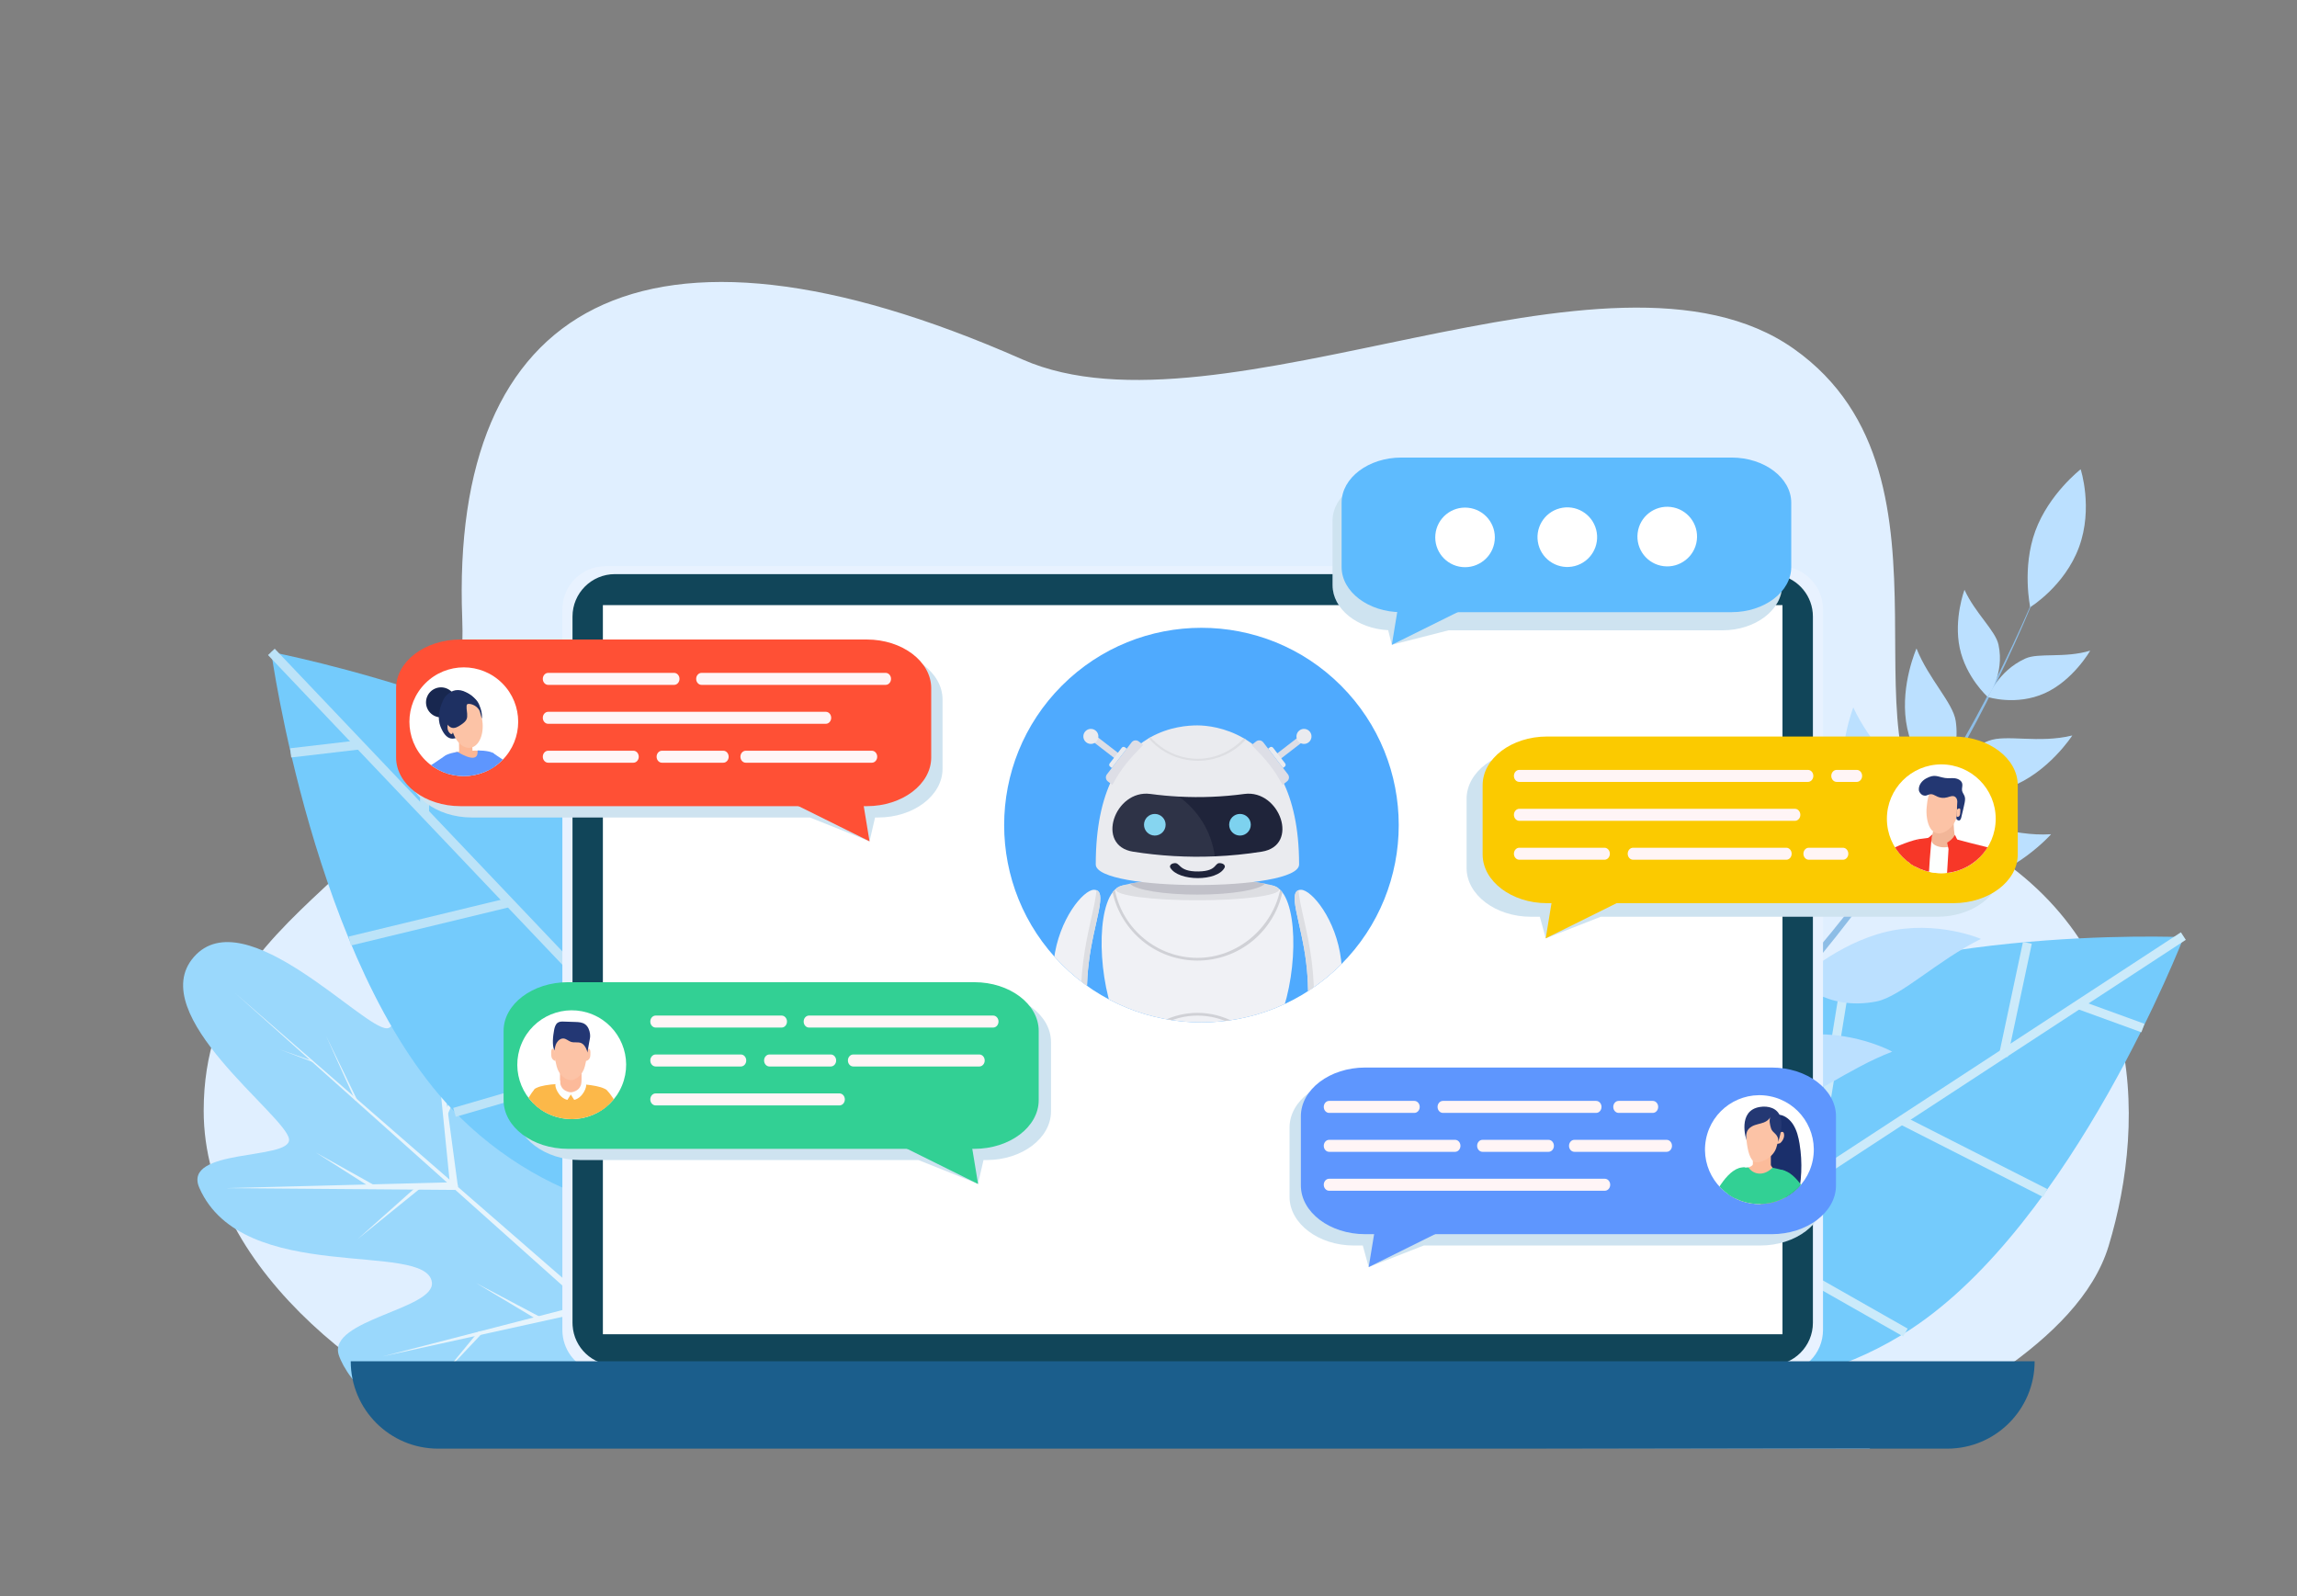 <svg xmlns="http://www.w3.org/2000/svg" xmlns:xlink="http://www.w3.org/1999/xlink" id="Layer_1" x="0px" y="0px" viewBox="0 0 3183.319 2212.085" style="enable-background:new 0 0 3183.319 2212.085;" xml:space="preserve"><rect x="0" y="0" width="3183.319" height="2212.085" fill="#808080" stroke="none"/><g>	<path style="fill:#E0EFFF;" d="M2922.241,1726.771c-41.35,136.466-239.21,227.964-331.661,280.793l-1873.142-3.171  c-182.074-59.872-435.332-238.531-435.15-465.289c0.256-319.176,372.156-321.082,358.308-681.627  c-16.688-434.328,248.236-592.374,776.444-359.322c274.352,121.05,813.348-195.402,1069.064-14.671  c254.249,179.694,45.579,581.332,221.352,668.912C2975.989,1286.195,2975.674,1550.46,2922.241,1726.771z"></path>	<g>		<g>			<path style="fill:#74CBFC;" d="M2647.256,1842.56c-157.642,102.935-363.817,104.908-438.727-9.814s-0.637-295.871,167.456-405.63    c225.836-147.463,650.368-128.38,650.368-128.38S2873.092,1695.097,2647.256,1842.56z"></path>		</g>		<g>							<rect x="2129.076" y="1559.5" transform="matrix(0.837 -0.547 0.547 0.837 -430.211 1685.573)" style="fill:#CBEAFA;" width="976.732" height="12.483"></rect>		</g>		<g>							<rect x="2919.044" y="1362.65" transform="matrix(0.342 -0.94 0.94 0.342 600.557 3676.436)" style="fill:#CBEAFA;" width="12.483" height="93.53"></rect>		</g>		<g>							<rect x="2711.911" y="1377.755" transform="matrix(0.208 -0.978 0.978 0.208 858.642 3828)" style="fill:#CBEAFA;" width="160.55" height="12.482"></rect>		</g>		<g>							<rect x="2728.184" y="1493.228" transform="matrix(0.453 -0.892 0.892 0.453 66.2 3315.705)" style="fill:#CBEAFA;" width="12.481" height="221.382"></rect>		</g>		<g>							<rect x="2393.051" y="1484.43" transform="matrix(0.16 -0.987 0.987 0.16 659.093 3756.16)" style="fill:#CBEAFA;" width="288.657" height="12.483"></rect>		</g>		<g>							<rect x="2514.286" y="1637.647" transform="matrix(0.494 -0.869 0.869 0.494 -270.02 3090.173)" style="fill:#CBEAFA;" width="12.483" height="278.962"></rect>		</g>		<g>							<rect x="2278.437" y="1509.1" transform="matrix(0.999 -0.046 0.046 0.999 -72.576 105.862)" style="fill:#CBEAFA;" width="12.483" height="270.044"></rect>		</g>	</g>	<g>		<g>			<path style="fill:#8DBDE6;" d="M2837.461,782.803c-113.186,297.72-298.696,564.173-541.285,774.59    c-3.032-3.547-6.063-7.094-9.095-10.64C2530.932,1341.4,2719.917,1078.846,2837.461,782.803z"></path>		</g>		<path style="fill:#BBE0FF;" d="M2492.963,1435.26c-70.288,9.925-128.807,55.454-129.124,55.463   c0.133-0.373,33.869,46.891,105.987,39.601c34.313-3.564,90.172-49.14,152.484-72.884   C2622.31,1457.191,2563.504,1425.393,2492.963,1435.26z"></path>		<path style="fill:#BBE0FF;" d="M2614.478,1291.214c-68.949,16.419-122.679,67.057-122.988,67.092   c0.1-0.386,38.179,43.446,109.136,29.52c33.75-6.72,84.893-57.197,144.619-86.639   C2745.223,1300.937,2683.677,1274.831,2614.478,1291.214z"></path>		<path style="fill:#BBE0FF;" d="M2728.412,1223.133c-64.046,11.55-115.596-22.367-115.628-22.114   c0.257-0.15,31.886-48.281,94.392-60.693c29.684-6.016,79.307,19.492,135.344,15.745   C2842.792,1156.095,2792.729,1211.61,2728.412,1223.133z"></path>		<path style="fill:#BBE0FF;" d="M2785.945,1090.533c-52.008,19.295-100.186-0.314-100.158-0.16   c0.171-0.161,19.701-44.472,70.346-63.78c24.012-9.241,69.239,4.06,115.758-7.361   C2872.09,1019.187,2838.128,1071.237,2785.945,1090.533z"></path>		<path style="fill:#BBE0FF;" d="M2833.455,960.812c-39.393,17.592-78.064,5.204-78.042,5.297   c0.098-0.105,12.867-35.944,51.435-53.497c18.27-8.37,54.175-0.171,89.841-10.908   C2896.806,901.67,2872.953,943.213,2833.455,960.812z"></path>		<path style="fill:#BBE0FF;" d="M2396.708,1357.34c9.448,67.484-30.597,131.623-30.724,131.357   c-0.38,0.238-49.306-29.074-55.209-96.313c-2.854-31.531,26.963-87.745,25.895-146.233   C2336.381,1246.298,2387.368,1290.147,2396.708,1357.34z"></path>		<path style="fill:#BBE0FF;" d="M2519.081,1223.537c10.286,67.887-28.544,132.845-28.637,132.547   c-0.362,0.226-49.063-28.93-56.167-96.229c-3.424-31.552,25.251-88.381,23.179-147.068   C2457.195,1112.902,2508.907,1155.927,2519.081,1223.537z"></path>		<path style="fill:#BBE0FF;" d="M2556.219,1099.064c11.086,61.031,54.852,103.675,55.057,103.591   c-0.079,0.328,39.116-44.952,27.073-107.484c-5.767-29.347-47.64-66.105-69.953-114.797   C2568.458,980.603,2545.218,1038.214,2556.219,1099.064z"></path>		<path style="fill:#BBE0FF;" d="M2641.505,999.822c7.487,52.296,42.965,89.849,43.093,89.825   c-0.08,0.246,33.642-36.783,25.754-90.537c-3.784-25.271-37.536-58.091-54.376-100.475   C2656,898.827,2634.086,947.651,2641.505,999.822z"></path>		<path style="fill:#BBE0FF;" d="M2715.893,897.914c8.574,40.699,38.579,67.771,38.656,67.752   c-0.038,0.153,23.981-30.629,15.097-72.206c-4.228-19.566-32.201-43.5-47.16-76.138   C2722.51,817.44,2707.366,857.291,2715.893,897.914z"></path>		<path style="fill:#BBE0FF;" d="M2881.299,758.022c-19.739,54.03-67.844,83.542-67.713,83.362   c0.042-0.211-11.708-53.984,7.099-105.543c18.914-51.513,62.689-85.309,62.79-85.494   C2883.497,650.119,2901.097,704.018,2881.299,758.022z"></path>	</g>	<g>		<g>			<path style="fill:#9AD8FC;" d="M925.6,1897.978c-1.08,1.444-2.2,2.807-3.347,4.116c-1.147,1.296-2.362,2.578-3.657,3.846    c-14.67,14.292-38.41,25.778-67.48,34.55c-10.702,3.226-22.134,6.1-34.104,8.597H543.702c-1.349-0.324-2.686-0.648-4.008-0.985    c-6.438-1.646-12.605-4.278-18.409-7.612c-26.857-15.385-46.237-45.725-51.757-62.581    c-16.101-49.085,133.773-63.391,129.009-100.856c-7.436-58.438-262.404,5.412-322.246-130.858    c-24.455-55.685,126.769-37.938,124.299-67.237c-2.713-32.188-202.252-173.006-131.762-252.943    c70.477-79.951,235.182,100.37,267.465,99.021c29.368-1.215-7.18-149.024,51.123-131.749    c142.707,42.297,111.302,303.257,170.212,303.311c37.762,0.04,33.173-150.454,83.892-140.629    c21.189,4.103,64.727,26.034,78.439,60.827C960.784,1620.391,976.021,1831.24,925.6,1897.978z"></path>		</g>		<g>			<path style="fill:#E6F4FC;" d="M918.744,1906.078l-593.605-530.419l600.624,522.458c2.211,1.924,2.445,5.276,0.521,7.487    c-1.924,2.211-5.276,2.444-7.487,0.521C918.786,1906.116,918.754,1906.088,918.744,1906.078z"></path>		</g>		<g>			<path style="fill:#E6F4FC;" d="M623.884,1644.308l-31.575-314.907l42.116,313.671c0.39,2.905-1.649,5.576-4.554,5.966    c-2.905,0.39-5.577-1.649-5.967-4.554C623.898,1644.434,623.889,1644.359,623.884,1644.308z"></path>		</g>		<g>			<path style="fill:#E6F4FC;" d="M813.453,1810.249l37.497-294.088l-26.946,295.242c-0.266,2.919-2.849,5.07-5.768,4.803    c-2.919-0.266-5.07-2.849-4.803-5.768C813.438,1810.382,813.447,1810.305,813.453,1810.249z"></path>		</g>		<g>			<path style="fill:#E6F4FC;" d="M629.202,1648.997l-316.476-2.478l316.381-8.135c2.93-0.075,5.367,2.239,5.442,5.169    c0.075,2.93-2.239,5.367-5.169,5.442C629.328,1648.997,629.253,1648.997,629.202,1648.997z"></path>		</g>		<g>			<path style="fill:#E6F4FC;" d="M819.962,1815.988l-289.538,63.731l287.071-74.054c2.838-0.732,5.733,0.975,6.465,3.813    c0.732,2.838-0.975,5.733-3.813,6.465C820.093,1815.957,820.016,1815.975,819.962,1815.988z"></path>		</g>		<g>			<path style="fill:#E6F4FC;" d="M827.068,1712.806l75.227-110.109l-70.786,113.015c-0.778,1.242-2.416,1.618-3.658,0.84    c-1.242-0.778-1.618-2.416-0.84-3.658C827.027,1712.867,827.051,1712.832,827.068,1712.806z"></path>		</g>		<g>			<path style="fill:#E6F4FC;" d="M746.625,1830.056l-86.607-51.858l89.213,47.234c1.295,0.686,1.79,2.292,1.104,3.588    c-0.686,1.296-2.292,1.79-3.588,1.104C746.708,1830.104,746.662,1830.078,746.625,1830.056z"></path>		</g>		<g>			<path style="fill:#E6F4FC;" d="M615.095,1542.982l50.289-97.864l-45.512,100.175c-0.606,1.335-2.18,1.925-3.514,1.319    c-1.335-0.606-1.925-2.18-1.319-3.514C615.055,1543.061,615.077,1543.017,615.095,1542.982z"></path>		</g>		<g>			<path style="fill:#E6F4FC;" d="M515.876,1646.969l-78.266-49.82l80.987,45.264c1.28,0.715,1.737,2.333,1.022,3.612    c-0.715,1.28-2.333,1.737-3.612,1.022C515.965,1647.023,515.916,1646.995,515.876,1646.969z"></path>		</g>		<g>			<path style="fill:#E6F4FC;" d="M492.116,1524.495l-40.235-88.975l42.638,87.849c0.32,0.659,0.045,1.453-0.614,1.773    c-0.659,0.32-1.453,0.045-1.773-0.615C492.128,1524.518,492.121,1524.504,492.116,1524.495z"></path>		</g>		<g>			<path style="fill:#E6F4FC;" d="M666.561,1849.418l-54.919,58.279l50.938-61.789c0.933-1.131,2.606-1.292,3.737-0.36    c1.131,0.933,1.292,2.606,0.36,3.737C666.641,1849.33,666.599,1849.378,666.561,1849.418z"></path>		</g>		<g>			<path style="fill:#E6F4FC;" d="M583.316,1646.137l-87.561,70.958l84.124-75.001c1.094-0.976,2.772-0.879,3.747,0.215    c0.975,1.094,0.879,2.772-0.215,3.747C583.383,1646.082,583.346,1646.113,583.316,1646.137z"></path>		</g>		<g>			<path style="fill:#E6F4FC;" d="M608.571,1488.086l-34.281-52.655l38.602,49.574c0.901,1.157,0.693,2.826-0.464,3.727    c-1.157,0.901-2.826,0.693-3.727-0.464C608.656,1488.211,608.611,1488.147,608.571,1488.086z"></path>		</g>		<g>			<path style="fill:#E6F4FC;" d="M433.051,1471.621l-45.306-17.184l45.76,15.938c0.346,0.12,0.529,0.499,0.408,0.845    c-0.121,0.346-0.499,0.529-0.845,0.408C433.063,1471.626,433.056,1471.623,433.051,1471.621z"></path>		</g>	</g>	<g>		<g>			<path style="fill:#74CBFC;" d="M625.756,1536.336c133.056,140.091,338.468,190.851,440.417,94.021    c101.949-96.83,70.652-295.294-71.226-444.673c-190.615-200.693-619.052-282.1-619.052-282.1S435.141,1335.644,625.756,1536.336z    "></path>		</g>		<g>							<rect x="714.629" y="765.802" transform="matrix(0.725 -0.689 0.689 0.725 -674.323 844.972)" style="fill:#BCE3F8;" width="12.81" height="1002.339"></rect>		</g>		<g>							<rect x="402.635" y="1031.616" transform="matrix(0.993 -0.116 0.116 0.993 -117.395 59.296)" style="fill:#BCE3F8;" width="95.982" height="12.81"></rect>		</g>		<g>							<rect x="507.17" y="1037.731" transform="matrix(0.024 -1 1 0.024 -468.181 1608.932)" style="fill:#BCE3F8;" width="164.759" height="12.809"></rect>		</g>		<g>							<rect x="481.592" y="1271.007" transform="matrix(0.972 -0.235 0.235 0.972 -283.519 175.638)" style="fill:#BCE3F8;" width="227.186" height="12.808"></rect>		</g>		<g>							<rect x="670.634" y="1204.551" transform="matrix(0.072 -0.997 0.997 0.072 -447.701 1940.935)" style="fill:#BCE3F8;" width="296.224" height="12.81"></rect>		</g>		<g>							<rect x="624.648" y="1494.583" transform="matrix(0.96 -0.28 0.28 0.96 -390.054 275.482)" style="fill:#BCE3F8;" width="286.276" height="12.81"></rect>		</g>		<g>							<rect x="896.208" y="1417.58" transform="matrix(0.275 -0.962 0.962 0.275 -618.696 2027.752)" style="fill:#BCE3F8;" width="277.124" height="12.81"></rect>		</g>	</g>	<g>		<g>			<path style="fill:#E8F2FF;" d="M2526.424,844.508v998.607c0,33.111-26.804,59.916-59.915,59.916H839.281    c-19.61,0-37.053-9.411-47.991-23.996c-7.489-10.002-11.924-22.468-11.924-35.92V844.508c0-33.111,26.854-59.915,59.915-59.915    h1627.227c12.466,0,24.045,3.794,33.653,10.347C2516.027,805.681,2526.424,823.863,2526.424,844.508z"></path>			<path style="fill:#114559;" d="M2512.43,854.461v978.701c0,32.47-26.361,58.831-58.881,58.831H852.24    c-31.19,0-56.664-24.242-58.684-54.89c-0.099-1.281-0.148-2.611-0.148-3.942V854.461c0-32.52,26.312-58.832,58.832-58.832    h1601.309c4.04,0,7.982,0.394,11.826,1.183h0.049C2492.228,802.281,2512.43,825.982,2512.43,854.461z"></path>			<rect x="835.517" y="838.589" style="fill:#FFFFFF;" width="1634.763" height="1010.432"></rect>		</g>		<path style="fill:#1B5E8C;" d="M2698.62,2007.564H607.17c-66.888,0-121.112-54.224-121.112-121.112v0h2333.674v0   C2819.732,1953.341,2765.508,2007.564,2698.62,2007.564z"></path>	</g>	<g>		<g>			<defs>									<ellipse id="SVGID_1_" transform="matrix(0.707 -0.707 0.707 0.707 -320.726 1512.459)" cx="1665.337" cy="1143.38" rx="273.456" ry="273.456"></ellipse>			</defs>			<clipPath id="SVGID_00000072251132794233114650000012010289713994991547_">				<use xlink:href="#SVGID_1_" style="overflow:visible;"></use>			</clipPath>							<rect x="1348.865" y="844.295" style="clip-path:url(#SVGID_00000072251132794233114650000012010289713994991547_);fill:#4FAAFE;" width="621.349" height="586.301"></rect>			<g style="clip-path:url(#SVGID_00000072251132794233114650000012010289713994991547_);">				<g>					<path style="fill:#F0F1F5;" d="M1554.424,1430.183c4.849,8.415,10.299,15.492,16.327,20.713      c0.973,0.859,1.969,1.657,2.98,2.403c6.545,4.872,13.72,7.601,21.497,7.601h128.713c7.761,0,14.929-2.714,21.459-7.555      c1.01-0.738,1.999-1.536,2.979-2.387c6.005-5.192,11.44-12.215,16.274-20.569c30.861-53.323,37.353-160.927,12.534-193.795      c-0.965-1.277-1.976-2.447-3.04-3.489c-4.089-4.036-8.894-6.263-14.428-6.263h-200.272c-5.48,0-10.246,2.166-14.305,6.081      c-1.14,1.087-2.219,2.318-3.245,3.679C1517.026,1269.423,1523.631,1376.799,1554.424,1430.183z"></path>					<path style="fill:#DDDEE2;" d="M1546.337,1232.906c0,8.141,50.647,14.739,113.13,14.739c62.475,0,113.13-6.598,113.13-14.739      c0-3.071-7.236-5.929-19.619-8.294c-20.364-3.891-54.654-6.446-93.511-6.446c-38.866,0-73.155,2.554-93.519,6.446      C1553.573,1226.978,1546.337,1229.835,1546.337,1232.906z"></path>					<path style="fill:#C1C1C9;" d="M1565.948,1224.613c7.449,8.605,46.481,15.165,93.519,15.165      c47.036,0,86.069-6.56,93.511-15.165c-20.364-3.891-54.654-6.446-93.511-6.446      C1620.601,1218.167,1586.312,1220.722,1565.948,1224.613z"></path>					<g>						<path style="fill:#D0D1D6;" d="M1570.752,1450.896c0.973,0.859,1.969,1.657,2.98,2.403       c19.254-28.437,51.483-45.867,85.811-45.867c34.403,0,66.61,17.362,85.857,45.913c1.01-0.738,1.999-1.536,2.979-2.387       c-19.961-29.638-53.148-47.326-88.836-47.326C1623.877,1403.631,1590.697,1421.297,1570.752,1450.896z"></path>					</g>					<g>						<path style="fill:#D0D1D6;" d="M1541.897,1236.6c5.716,26.172,20.258,49.948,41.054,67.112       c21.489,17.718,48.686,27.479,76.583,27.479c27.904,0,55.102-9.76,76.59-27.487c20.798-17.156,35.346-40.932,41.062-67.112       c-0.965-1.277-1.976-2.447-3.04-3.489c-11.281,53.65-59.671,94.286-114.613,94.286c-54.972,0-102.891-38.903-114.141-92.576       c-0.015-0.083-0.137-1.011-0.251-1.892C1544.002,1234.009,1542.923,1235.24,1541.897,1236.6z"></path>					</g>				</g>				<g>					<path style="fill:#EAEBEF;" d="M1518.565,1197.977c0,38.046,281.803,38.046,281.803,0c0-101.747-36.748-150.285-73.778-173.109      c-0.065-0.041-0.126-0.082-0.19-0.119c-0.904-0.56-1.801-1.094-2.701-1.614c-0.061-0.037-0.126-0.071-0.187-0.109      c-25.838-14.968-51.325-17.764-64.043-17.764c-12.359,0-38.841,1.611-65.552,16.721c-0.843,0.479-1.679,0.965-2.525,1.475      C1554.776,1045.351,1518.565,1093.322,1518.565,1197.977z"></path>					<g>						<g>															<rect x="1529.555" y="1018.448" transform="matrix(0.611 -0.792 0.792 0.611 -224.612 1618.316)" style="fill:#DDDEE6;" width="8.864" height="38.41"></rect>							<path style="fill:#DDDEE6;" d="M1541.586,1087.728c12.373-23.143,23.237-35.325,42.765-55.428l-6.27-4.838        c-3.06-2.361-7.454-1.794-9.814,1.266l-34.217,44.349c-2.361,3.059-1.794,7.453,1.265,9.814L1541.586,1087.728z"></path>							<path style="fill:#EAEBEF;" d="M1540.831,1064.287l20.655-26.772l-2.436-1.88c-1.373-1.059-3.345-0.805-4.404,0.568        l-16.82,21.801c-1.059,1.373-0.805,3.345,0.568,4.404L1540.831,1064.287z"></path>							<path style="fill:#EAEBEF;" d="M1505.43,1028.785c4.558,3.516,11.103,2.672,14.62-1.886        c3.517-4.558,2.672-11.103-1.886-14.619c-4.557-3.516-11.103-2.672-14.619,1.885        C1500.028,1018.723,1500.872,1025.268,1505.43,1028.785z"></path>						</g>						<g>															<rect x="1765.74" y="1033.221" transform="matrix(0.792 -0.611 0.611 0.792 -262.124 1306.466)" style="fill:#DDDEE6;" width="38.41" height="8.864"></rect>							<path style="fill:#DDDEE6;" d="M1777.346,1087.728c-12.373-23.143-23.237-35.325-42.765-55.428l6.271-4.838        c3.059-2.361,7.453-1.794,9.814,1.266l34.217,44.349c2.361,3.059,1.794,7.453-1.266,9.814L1777.346,1087.728z"></path>							<path style="fill:#EAEBEF;" d="M1778.102,1064.287l-20.656-26.772l2.437-1.88c1.373-1.059,3.344-0.805,4.403,0.568        l16.82,21.801c1.059,1.373,0.805,3.344-0.568,4.403L1778.102,1064.287z"></path>							<path style="fill:#EAEBEF;" d="M1813.503,1028.785c-4.558,3.516-11.103,2.672-14.62-1.886        c-3.516-4.558-2.672-11.103,1.885-14.619c4.557-3.516,11.103-2.672,14.619,1.885        C1818.905,1018.723,1818.061,1025.268,1813.503,1028.785z"></path>						</g>					</g>					<g>						<path style="fill:#1F243A;" d="M1570.272,1180.266c37.505,5.929,75.451,8.095,113.282,6.491       c21.748-0.92,43.457-3.086,65.014-6.491c53.217-8.43,24.925-86.465-23.959-79.996c-30.147,4.059-60.574,5.29-90.897,3.687       c-13.195-0.685-26.368-1.916-39.489-3.687C1544.838,1093.733,1517.58,1171.92,1570.272,1180.266z"></path>						<g>							<path style="fill:#7DD2EF;" d="M1703.437,1142.958c0,8.28,6.712,14.993,14.992,14.993c8.28,0,14.993-6.713,14.993-14.993        c0-8.28-6.713-14.992-14.993-14.992C1710.149,1127.966,1703.437,1134.678,1703.437,1142.958z"></path>							<path style="fill:#7DD2EF;" d="M1585.413,1142.958c0,8.28,6.713,14.993,14.992,14.993c8.28,0,14.993-6.713,14.993-14.993        c0-8.28-6.713-14.992-14.993-14.992C1592.125,1127.966,1585.413,1134.678,1585.413,1142.958z"></path>						</g>						<path style="opacity:0.07;fill:#FFFFFF;" d="M1570.272,1180.266c37.505,5.929,75.451,8.095,113.282,6.491       c-4.462-34.107-23.123-63.744-49.842-82.801c-13.195-0.685-26.368-1.916-39.489-3.687       C1544.838,1093.733,1517.58,1171.92,1570.272,1180.266z"></path>					</g>					<g>						<path style="fill:#1F243A;" d="M1697.085,1202.439c1.253-2.388-0.51-5.032-3.938-5.904       c-11.619-2.972-3.696,10.673-32.157,11.144c-30.135,0.454-24.184-14.378-35.498-11.065c-3.363,0.985-4.944,3.685-3.53,6.028       C1633.351,1221.528,1686.901,1221.86,1697.085,1202.439z"></path>					</g>					<g>						<path style="fill:#DDDEE2;" d="M1591.963,1023.156c3.313,3.846,6.955,7.427,10.907,10.69       c16.042,13.224,36.337,20.506,57.163,20.506c20.828,0,41.131-7.282,57.169-20.513c3.357-2.773,6.493-5.766,9.389-8.97       c-0.065-0.041-0.126-0.082-0.19-0.119c-0.904-0.56-1.801-1.094-2.701-1.614c-16.15,17.434-39.025,28.382-63.666,28.382       c-25.739,0-49.409-11.423-65.545-29.837C1593.644,1022.161,1592.805,1022.65,1591.963,1023.156z"></path>					</g>				</g>				<g>					<g>						<path style="fill:#F0F1F5;" d="M1508.964,1333.579c-7.243,56.114,4.447,100.522-17.881,100.498       c-14.641-0.017-37.809-47.682-30.566-103.797c6.699-56.156,40.887-97.18,55.527-97.199       C1536.632,1233.055,1515.663,1277.422,1508.964,1333.579z"></path>						<path style="fill:#DDDEE2;" d="M1519.477,1233.607c-1.104,20.327-13.297,57.145-18.39,99.834       c-5.513,42.707-1.58,79.573-5.519,99.894c16.185-5.994,6.698-47.868,13.396-99.756       C1515.238,1280.989,1534.024,1238.741,1519.477,1233.607z"></path>						<g>							<path style="fill:#D0D1D6;" d="M1466.848,1401.048c0.28,0.828,0.561,1.65,0.851,2.448c5.961-1.011,12.104-1.529,18.345-1.529        c3.899,0,7.76,0.206,11.562,0.601c2.739,0.289,5.448,0.669,8.118,1.155c0.029-0.844,0.058-1.702,0.087-2.577        c-2.69-0.479-5.418-0.851-8.176-1.125c-3.822-0.387-7.683-0.584-11.592-0.584        C1479.514,1399.437,1473.089,1399.984,1466.848,1401.048z"></path>						</g>					</g>					<g>						<path style="fill:#F0F1F5;" d="M1810.116,1333.579c7.243,56.114-4.447,100.522,17.881,100.498       c14.64-0.017,37.809-47.682,30.565-103.797c-6.699-56.156-40.886-97.18-55.527-97.199       C1782.448,1233.055,1803.416,1277.422,1810.116,1333.579z"></path>						<path style="fill:#DDDEE2;" d="M1799.603,1233.607c1.103,20.327,13.297,57.145,18.39,99.834       c5.512,42.707,1.58,79.573,5.518,99.894c-16.185-5.994-6.698-47.868-13.395-99.756       C1803.843,1280.989,1785.056,1238.741,1799.603,1233.607z"></path>						<g>							<path style="fill:#D0D1D6;" d="M1852.232,1401.048c-0.28,0.828-0.561,1.65-0.851,2.448        c-5.961-1.011-12.104-1.529-18.345-1.529c-3.899,0-7.76,0.206-11.563,0.601c-2.739,0.289-5.448,0.669-8.118,1.155        c-0.028-0.844-0.058-1.702-0.087-2.577c2.69-0.479,5.418-0.851,8.176-1.125c3.822-0.387,7.683-0.584,11.592-0.584        C1839.567,1399.437,1845.991,1399.984,1852.232,1401.048z"></path>						</g>					</g>				</g>			</g>		</g>	</g>	<g>		<path style="fill:#CEE3F0;" d="M1217.044,901.951H653.831c-49.051,0-89.186,30.365-89.186,67.476v95.991   c0,37.112,40.135,67.475,89.186,67.475h468.629l82.592,33.04l7.673-33.04h4.321c49.052,0,89.187-30.364,89.187-67.475v-95.99   C1306.232,932.316,1266.097,901.951,1217.044,901.951z"></path>		<g>			<g>				<g>					<path style="fill:#FF5035;" d="M638.128,1117.191h563.215c49.052,0,89.187-30.363,89.187-67.475v-95.99      c0-37.112-40.135-67.477-89.188-67.477H638.128c-49.052,0-89.186,30.365-89.186,67.476v95.991      C548.942,1086.827,589.076,1117.191,638.128,1117.191z"></path>					<g>						<g>							<path style="fill:#FFF5F6;" d="M934.255,949.116H759.685c-4.103,0-7.428-3.722-7.428-8.312v0        c0-4.591,3.325-8.312,7.428-8.312h174.571c4.102,0,7.428,3.721,7.428,8.312v0        C941.683,945.394,938.358,949.116,934.255,949.116z"></path>						</g>						<g>							<path style="fill:#FFF5F6;" d="M1227.41,949.116H972.22c-4.103,0-7.428-3.722-7.428-8.312v0c0-4.591,3.325-8.312,7.428-8.312        h255.19c4.102,0,7.428,3.721,7.428,8.312v0C1234.838,945.394,1231.512,949.116,1227.41,949.116z"></path>						</g>					</g>					<g>						<g>							<path style="fill:#FFF5F6;" d="M877.796,1056.996H759.685c-4.103,0-7.428-3.722-7.428-8.312v0        c0-4.591,3.325-8.312,7.428-8.312h118.111c4.102,0,7.428,3.722,7.428,8.312v0        C885.224,1053.275,881.898,1056.996,877.796,1056.996z"></path>						</g>						<g>							<path style="fill:#FFF5F6;" d="M1002.396,1056.996h-85.014c-4.102,0-7.428-3.722-7.428-8.312v0        c0-4.591,3.325-8.312,7.428-8.312h85.014c4.102,0,7.428,3.722,7.428,8.312v0        C1009.824,1053.275,1006.499,1056.996,1002.396,1056.996z"></path>						</g>						<g>							<path style="fill:#FFF5F6;" d="M1208.266,1056.996h-174.719c-4.103,0-7.428-3.722-7.428-8.312v0        c0-4.591,3.325-8.312,7.428-8.312h174.719c4.102,0,7.428,3.722,7.428,8.312v0        C1215.694,1053.275,1212.368,1056.996,1208.266,1056.996z"></path>						</g>					</g>					<g>						<path style="fill:#FFF5F6;" d="M1144.482,1003.056H759.685c-4.103,0-7.428-3.722-7.428-8.312v0       c0-4.591,3.325-8.312,7.428-8.312h384.797c4.102,0,7.428,3.721,7.428,8.312v0       C1151.91,999.334,1148.584,1003.056,1144.482,1003.056z"></path>					</g>					<g>						<g>							<defs>																	<ellipse id="SVGID_8_" transform="matrix(0.707 -0.707 0.707 0.707 -518.978 747.594)" cx="642.936" cy="1000.258" rx="75.393" ry="75.393"></ellipse>							</defs>							<clipPath id="SVGID_00000009571041656788608690000010684119643035989889_">								<use xlink:href="#SVGID_8_" style="overflow:visible;"></use>							</clipPath>															<rect x="558.881" y="917.8" style="clip-path:url(#SVGID_00000009571041656788608690000010684119643035989889_);fill:#FFFFFF;" width="171.308" height="161.645"></rect>							<g style="clip-path:url(#SVGID_00000009571041656788608690000010684119643035989889_);">								<g>									<path style="fill:#FCB795;" d="M636.285,1041.739c-3.293,0.112-6.637,1.048-9.301,2.758          c0.396,6.48,5.168,10.733,10.922,13.741c5.753,3.008,12.38,3.834,18.861,4.23c3.039,0.185,6.309,0.228,8.85-1.449          c3.239-2.138,4.272-6.336,5.047-10.139c0.747-3.661,1.499-10.718-2.202-10.203c-3.875,0.539-7.179-1.081-13.679-0.302          c-0.301-7.922-0.534-15.43-0.579-17.6c-0.129-6.261-11.642-7.909-16.443-4.25c-2.791,2.127-1.807,5.97-1.654,9.053          C636.36,1032.656,636.034,1036.66,636.285,1041.739z"></path>									<path style="fill:#5E96FE;" d="M613.898,1051.01c-0.271,8.94,11.783,43.409,13.086,66.92          c1.189,21.455-6.722,64.661-8.325,69.93c25.159,14.083,85.633-1.615,85.633-1.615          c-1.659-13.27-13.685-60.337-10.489-71.761c1.864-6.664,10.771-15.432,9.271-22.983          c-1.501-7.55-15.067-19.418-16.638-24.297c-2.284-7.094-1.407-21.743-1.407-21.743c-1.44-3.594-11.311-5.32-23.264-5.512          c1.368,13.252-8.919,13.152-27.833,2.031C622.682,1043.868,614.02,1046.982,613.898,1051.01z"></path>									<g>																					<ellipse transform="matrix(0.924 -0.383 0.383 0.924 -326.021 307.844)" style="fill:#18274F;" cx="610.81" cy="973.432" rx="20.796" ry="20.796"></ellipse>										<path style="fill:#1E3062;" d="M628.512,957.261c-6.536,2.252-11.91,7.433-14.703,13.757           c-10.249,23.21-3.93,34.993-1.301,40.4c3.114,6.403,7.995,12.375,14.863,12.243c4.076-0.078,7.837-2.21,11.051-4.718           c7.49-5.846,12.866-13.915,16.558-22.592c1.936-4.549,3.427-9.281,4.598-14.082c0.852-3.495,3.956-7.138,1.463-10.131           C647.517,955.909,635.406,954.886,628.512,957.261z"></path>										<path style="fill:#FCC3A6;" d="M668.365,998.474c2.846,19.094-4.519,36.015-16.449,37.793           c-11.93,1.778-23.908-12.26-26.754-31.354c-2.846-19.095,4.519-36.015,16.449-37.793           C653.541,965.342,665.519,979.38,668.365,998.474z"></path>										<path style="fill:#FCC3A6;" d="M625.228,1002.062c-0.19-0.281-4.622-1.37-5.028,4.372           c-0.179,2.535,0.203,5.701,1.696,7.758c0.967,1.333,2.693,3.513,4.265,3.023           C629.323,1016.232,627.349,1005.206,625.228,1002.062z"></path>										<path style="fill:#1E3062;" d="M647.413,989.057c0.308,6.403,0.129,9.635-8.878,15.6c-3.74,2.476-8.11,5.067-12.435,3.876           c-2.242-0.617-4.112-2.204-5.54-4.04c-4.724-6.077-4.95-14.444-4.424-22.123c0.2-2.924,0.485-5.87,1.379-8.66           c2.244-6.997,8.441-12.489,15.582-14.225c7.141-1.736,14.997,0.196,20.755,4.763c4.19,3.323,8.188,7.335,10.209,12.286           c3.256,7.974,4.086,11.965,3.855,19.351c-0.611-0.388-2.306-8.419-3.186-10.453c-3.944-9.114-15.174-11.079-17.242-9.456           C645.527,977.515,647.292,986.543,647.413,989.057z"></path>									</g>								</g>								<polygon style="fill:#5E96FE;" points="615.269,1048.397 588.363,1066.508 599.393,1090.533 623.781,1078.98         "></polygon>								<polygon style="fill:#5E96FE;" points="682.67,1043.186 709.576,1061.297 698.546,1085.322 674.158,1073.77         "></polygon>							</g>						</g>					</g>					<polygon style="fill:#FF5035;" points="1098.767,1113.229 1205.052,1165.933 1196.369,1113.229      "></polygon>				</g>			</g>		</g>	</g>	<g>		<path style="fill:#CEE3F0;" d="M1367.353,1376.657H804.139c-49.051,0-89.186,30.364-89.186,67.476v95.991   c0,37.112,40.135,67.476,89.186,67.476h468.629l82.592,33.04l7.673-33.04h4.321c49.052,0,89.187-30.363,89.187-67.476v-95.99   C1456.541,1407.021,1416.406,1376.657,1367.353,1376.657z"></path>		<g>			<path style="fill:#32D094;" d="M787.093,1592.088h563.215c49.052,0,89.187-30.363,89.187-67.476v-95.99    c0-37.112-40.135-67.477-89.188-67.477H787.093c-49.052,0-89.186,30.364-89.186,67.476v95.99    C697.907,1561.724,738.041,1592.088,787.093,1592.088z"></path>			<g>				<g>					<path style="fill:#FFF5F6;" d="M1083.22,1424.013H908.65c-4.103,0-7.428-3.722-7.428-8.312v0c0-4.591,3.325-8.312,7.428-8.312      h174.571c4.102,0,7.428,3.721,7.428,8.312v0C1090.648,1420.291,1087.323,1424.013,1083.22,1424.013z"></path>				</g>				<g>					<path style="fill:#FFF5F6;" d="M1376.375,1424.013h-255.19c-4.103,0-7.428-3.722-7.428-8.312v0      c0-4.591,3.325-8.312,7.428-8.312h255.19c4.102,0,7.428,3.721,7.428,8.312v0      C1383.803,1420.291,1380.478,1424.013,1376.375,1424.013z"></path>				</g>			</g>			<g>				<g>					<path style="fill:#FFF5F6;" d="M1026.761,1477.953H908.65c-4.103,0-7.428-3.722-7.428-8.312v0c0-4.591,3.325-8.312,7.428-8.312      h118.111c4.102,0,7.428,3.721,7.428,8.312v0C1034.189,1474.231,1030.863,1477.953,1026.761,1477.953z"></path>				</g>				<g>					<path style="fill:#FFF5F6;" d="M1151.361,1477.953h-85.014c-4.102,0-7.428-3.722-7.428-8.312v0      c0-4.591,3.325-8.312,7.428-8.312h85.014c4.102,0,7.428,3.721,7.428,8.312v0      C1158.789,1474.231,1155.464,1477.953,1151.361,1477.953z"></path>				</g>				<g>					<path style="fill:#FFF5F6;" d="M1357.231,1477.953h-174.719c-4.103,0-7.428-3.722-7.428-8.312v0      c0-4.591,3.325-8.312,7.428-8.312h174.719c4.102,0,7.428,3.721,7.428,8.312v0      C1364.659,1474.231,1361.333,1477.953,1357.231,1477.953z"></path>				</g>			</g>			<g>				<path style="fill:#FFF5F6;" d="M1163.394,1531.893H908.65c-4.103,0-7.428-3.722-7.428-8.312v0c0-4.591,3.325-8.312,7.428-8.312     h254.745c4.102,0,7.428,3.722,7.428,8.312v0C1170.822,1528.171,1167.497,1531.893,1163.394,1531.893z"></path>			</g>			<g>				<g>					<defs>													<ellipse id="SVGID_10_" transform="matrix(0.383 -0.924 0.924 0.383 -874.012 1642.259)" cx="791.901" cy="1475.155" rx="75.393" ry="75.393"></ellipse>					</defs>					<clipPath id="SVGID_00000116915399295619072460000008991710176399722378_">						<use xlink:href="#SVGID_10_" style="overflow:visible;"></use>					</clipPath>											<rect x="707.846" y="1392.697" style="clip-path:url(#SVGID_00000116915399295619072460000008991710176399722378_);fill:#FFFFFF;" width="171.308" height="161.645"></rect>					<g style="clip-path:url(#SVGID_00000116915399295619072460000008991710176399722378_);">						<g>							<g>								<path style="fill:#FCB849;" d="M742.712,1508.268c-9.191,1.374-72.179,133.414-72.179,133.414l11.269,6.443l84.693-123.626         L742.712,1508.268z"></path>							</g>							<path style="fill:#FCB849;" d="M838.628,1509.401c7.151,2.496,26.414,38.18,33.43,49.588        c0.438,0.712,1.368,0.903,1.957,0.311l37.263-36.773l11.174,11.825l-49.132,58.345c-1.75,2.122-4.96,2.274-6.881,0.306        c-13.007-13.325-41.734-58.569-47.998-64.46L838.628,1509.401z"></path>							<path style="fill:#FCB849;" d="M739.615,1512.155c0,0-0.056,44.453,0.601,73.731c0.657,29.278,5.954,77.365,5.954,77.365        l85.52-1.169c0,0,6.509-40.445,8.01-67.692c1.502-27.247,2.364-80.762,2.364-80.762        C842.187,1498.867,739.737,1497.395,739.615,1512.155z"></path>							<g>								<path style="fill:#FCBA9A;" d="M805.935,1501.957c0,16.866-29.872,17.101-29.872,0v-37.34h29.872V1501.957z"></path>								<g>									<path style="fill:#FCC3A6;" d="M813.964,1446.848c-1.089-20.175-9.317-24.66-22.681-24.72          c-0.094-0.001-0.19,0.002-0.284,0.002c-0.094,0-0.19-0.002-0.284-0.002c-13.364,0.061-21.592,4.546-22.681,24.72          c-0.602,11.166,0.629,19.836,3.362,30.681c3.226,12.806,12.879,19.331,19.604,19.407          c6.724-0.076,16.377-6.601,19.603-19.407C813.335,1466.684,814.567,1458.014,813.964,1446.848z"></path>									<path style="fill:#FCC3A6;" d="M768.664,1457.048c0.986,4.323,1.634,11.204,1.055,13.114          c-3.114-0.365-5.051-3.356-5.489-5.6c-0.334-1.712-1.423-12.476,2.304-11.029          C767.583,1453.913,768.256,1455.262,768.664,1457.048z"></path>									<path style="fill:#FCC3A6;" d="M813.434,1457.048c-0.987,4.323-1.634,11.204-1.055,13.114          c3.114-0.365,5.051-3.356,5.489-5.6c0.334-1.712,1.423-12.476-2.304-11.029          C814.515,1453.913,813.842,1455.262,813.434,1457.048z"></path>									<path style="fill:#233774;" d="M767.884,1427.618c0.719-3.935,1.936-8.176,5.024-10.31c2.47-1.707,5.58-1.666,8.495-1.57          c5.334,0.175,10.668,0.351,16.001,0.526c4.682,0.154,9.642,0.401,13.538,3.264c3.959,2.909,6.124,8.12,6.746,13.315          c0.622,5.195-0.467,6.583-1.19,11.762c-0.848,6.068-1.536,7.97-2.384,14.038c-0.091-1.297-2.64-10.371-8.36-13.016          c-4.544-2.101-9.897-0.238-14.599-1.86c-3.409-1.176-6.272-4.12-9.821-4.566c-3.936-0.495-7.723,2.339-9.875,6.001          c-2.056,3.498-2.223,6.587-3.175,10.538C764.812,1448.28,766.428,1435.586,767.884,1427.618z"></path>								</g>							</g>							<path style="fill:#FDFFFE;" d="M776.192,1496.936c0,0-4.58,2.696-6.255,5.455c-1.681,2.771,3.994,18.961,16.4,21.844        l6.477-10.236C792.814,1513.998,775.539,1513.88,776.192,1496.936z"></path>							<path style="fill:#FDFFFE;" d="M805.903,1496.936c0,0,4.58,2.696,6.254,5.455c1.682,2.771-3.994,18.961-16.4,21.844        l-6.477-10.236C789.28,1513.998,806.555,1513.88,805.903,1496.936z"></path>							<path style="fill:#FDFFFE;" d="M909.228,1522.006l2.956-2.956c0.394-0.394,1.032-0.394,1.426,0l12.261,12.261        c0.394,0.394,0.394,1.032,0,1.426l-2.956,2.956c-0.394,0.394-1.032,0.394-1.426,0l-12.261-12.261        C908.834,1523.038,908.834,1522.4,909.228,1522.006z"></path>							<path style="fill:#FDFFFE;" d="M668.057,1639.365l2.09-3.62c0.278-0.482,0.895-0.648,1.377-0.369l15.017,8.67        c0.482,0.278,0.648,0.895,0.369,1.377l-2.09,3.62c-0.278,0.482-0.895,0.647-1.377,0.369l-15.017-8.67        C667.943,1640.464,667.778,1639.847,668.057,1639.365z"></path>						</g>					</g>				</g>			</g>			<polygon style="fill:#32D094;" points="1249.205,1588.125 1355.49,1640.83 1346.807,1588.125    "></polygon>		</g>	</g>	<g>		<path style="fill:#CEE3F0;" d="M2684.891,1039.513h-563.213c-49.052,0-89.186,30.364-89.186,67.476v95.99   c0,37.112,40.135,67.476,89.186,67.476h12.319l8.193,29.883l76.226-29.883h466.477c49.052,0,89.187-30.364,89.187-67.476v-95.99   C2774.08,1069.878,2733.945,1039.513,2684.891,1039.513z"></path>		<g>			<path style="fill:#FBCA00;" d="M2143.916,1251.635h563.215c49.052,0,89.187-30.364,89.187-67.476v-95.99    c0-37.112-40.135-67.476-89.188-67.476h-563.213c-49.051,0-89.186,30.364-89.186,67.476v95.991    C2054.73,1221.271,2094.865,1251.635,2143.916,1251.635z"></path>			<g>				<g>					<path style="fill:#FFF5F6;" d="M2505.595,1083.56h-400.089c-4.103,0-7.428-3.722-7.428-8.312v0      c0-4.591,3.325-8.312,7.428-8.312h400.089c4.102,0,7.428,3.722,7.428,8.312v0      C2513.023,1079.838,2509.697,1083.56,2505.595,1083.56z"></path>				</g>				<g>					<path style="fill:#FFF5F6;" d="M2573.232,1083.56h-27.913c-4.103,0-7.427-3.722-7.427-8.312v0c0-4.591,3.325-8.312,7.427-8.312      h27.913c4.102,0,7.428,3.722,7.428,8.312v0C2580.659,1079.838,2577.334,1083.56,2573.232,1083.56z"></path>				</g>			</g>			<g>				<g>					<path style="fill:#FFF5F6;" d="M2223.617,1191.441h-118.111c-4.103,0-7.428-3.722-7.428-8.312v0      c0-4.591,3.325-8.312,7.428-8.312h118.111c4.103,0,7.428,3.722,7.428,8.312v0      C2231.045,1187.719,2227.719,1191.441,2223.617,1191.441z"></path>				</g>				<g>					<path style="fill:#FFF5F6;" d="M2475.563,1191.441h-212.359c-4.103,0-7.428-3.722-7.428-8.312v0      c0-4.591,3.325-8.312,7.428-8.312h212.359c4.102,0,7.427,3.722,7.427,8.312v0      C2482.99,1187.719,2479.665,1191.441,2475.563,1191.441z"></path>				</g>				<g>					<path style="fill:#FFF5F6;" d="M2554.087,1191.441h-47.375c-4.103,0-7.427-3.722-7.427-8.312v0      c0-4.591,3.325-8.312,7.427-8.312h47.375c4.102,0,7.427,3.722,7.427,8.312v0      C2561.515,1187.719,2558.189,1191.441,2554.087,1191.441z"></path>				</g>			</g>			<g>				<path style="fill:#FFF5F6;" d="M2487.596,1137.501h-382.09c-4.103,0-7.428-3.722-7.428-8.312v-0.001     c0-4.591,3.325-8.312,7.428-8.312h382.09c4.102,0,7.428,3.722,7.428,8.312v0.001     C2495.023,1133.778,2491.698,1137.501,2487.596,1137.501z"></path>			</g>			<g>				<g>					<defs>						<circle id="SVGID_2_" cx="2690.367" cy="1134.703" r="75.393"></circle>					</defs>					<clipPath id="SVGID_00000076561269278661142900000016570827095936736669_">						<use xlink:href="#SVGID_2_" style="overflow:visible;"></use>					</clipPath>											<rect x="2603.115" y="1052.244" style="clip-path:url(#SVGID_00000076561269278661142900000016570827095936736669_);fill:#FFFFFF;" width="171.308" height="161.645"></rect>					<g style="clip-path:url(#SVGID_00000076561269278661142900000016570827095936736669_);">						<g>							<path style="fill:#FDFFFE;" d="M2642.222,1171.077c0,0,7.727,46.713,6.67,77.441s-12.629,80.846-12.629,80.846l100.845,4.053        c0,0-2.547-47.217,0.652-75.688s6.103-80.024,6.103-80.024C2738.379,1161.64,2643.23,1155.613,2642.222,1171.077z"></path>							<g>								<path style="fill:#F2B698;" d="M2710.046,1164.544c-1.866,15.187-36.602,11.185-33.394-2.618         c2.858-10.688,5.259-21.499,7.191-32.393c4.83,0.457,18.344-6.437,23.168-5.925         C2708.682,1130.877,2705.733,1142.577,2710.046,1164.544z"></path>								<path style="fill:#FCC3A6;" d="M2699.596,1150.062c-12.69,9.233-20.489,3.575-23.993-1.631         c-5.158-7.604-6.481-20.936-5.46-29.986c0.063-0.521,0.125-1.064,0.185-1.629c0.055-0.609,0.109-1.241,0.185-1.875         c0.71-6.356,1.814-14.025,5.544-18.713c4.733-5.945,12.929-9.546,20.223-8.139c8.614,1.643,13.598,10.025,15.751,18.534         C2716.944,1126.093,2710.501,1142.113,2699.596,1150.062z"></path>								<path style="fill:#233772;" d="M2718.02,1132.946c4.667-20.025,6.346-24.625,4.619-29.509         c-0.951-2.689-2.992-4.966-3.498-7.773c-0.569-3.157,0.914-6.433,0.264-9.575c-0.92-4.449-5.771-6.996-10.282-7.532         s-9.12,0.295-13.605-0.425c-10.696-1.716-14.146-5.839-26.13,0.617c-6.014,3.24-10.73,9.337-10.121,16.137         c0.266,2.974,3.193,6.445,6.044,7.333c5.539,1.724,6.661-2.417,12.383-1.459c4.159,0.696,9.865,7.21,21.084,4.18         c2.788-0.753,8.005-3.227,11.236-0.297c2.293,2.08,2.719,5.099,2.418,8.181c-0.603,6.175,0.1,12.313-1.159,20.326         c-0.282,1.795,0.475,3.04,2.792,3.784C2716.448,1137.699,2717.604,1134.734,2718.02,1132.946z"></path>								<path style="fill:#FCC3A6;" d="M2711.951,1121.913c0.458-0.42,1.765-1.177,2.338-1.417c0.572-0.241,1.278-0.262,1.779,0.105         c0.726,0.533,0.741,1.592,0.687,2.491c-0.071,1.159-0.141,2.318-0.212,3.478c-0.063,1.032-0.129,2.081-0.486,3.052         c-0.356,0.971-1.051,1.869-2.024,2.219c-0.973,0.35-2.22,0.002-2.68-0.924L2711.951,1121.913z"></path>							</g>						</g>						<path style="fill:#F73728;" d="M2698.471,1167.723l1.924,8.947l-10.741,174.516l49.085,1.108       c-1.24-92.074,8.518-138.169,8.518-138.169l44.892,4.42l22.495,50.075l14.233-3.46l-18.101-76.959       c0,0-97.133-23.944-98.171-24.741c-0.571-0.439-3.321-6.552-3.321-6.552S2706.634,1163.013,2698.471,1167.723z"></path>						<path style="fill:#F73728;" d="M2576.898,1199.114l-3.675,78.974l14.626,0.79l12.926-53.352l43.319-12.581       c0,0,1.666,4.02,4.422,12.148c5.094-19.973,8.867-41.322,9.866-62.113C2627.162,1169.818,2576.898,1199.114,2576.898,1199.114       z"></path>						<path style="fill:#F73728;" d="M2672.074,1161.173c-0.405,0.155-5.826,0.852-13.691,1.806       c-3.222,11.773-7.448,23.198-12.225,34.667c-0.827,2.446-1.828,4.91-2.764,7.426l1.487,0.092       c4.975,53.768-12.041,137.9-12.041,137.9l33.628,4.997c0,0,7.243-180.931,11.65-191.789       C2678.118,1156.273,2673.151,1160.76,2672.074,1161.173z"></path>					</g>				</g>			</g>			<polygon style="fill:#FBCA00;" points="2248.423,1247.673 2142.138,1300.377 2150.821,1247.673    "></polygon>		</g>	</g>	<g>		<path style="fill:#CEE3F0;" d="M2439.528,1495.114h-563.213c-49.051,0-89.186,30.364-89.186,67.475v95.99   c0,37.112,40.135,67.476,89.186,67.476h12.318l8.193,29.883l76.226-29.883h466.477c49.052,0,89.187-30.364,89.187-67.476v-95.99   C2528.716,1525.479,2488.581,1495.114,2439.528,1495.114z"></path>		<g>			<path style="fill:#5E96FE;" d="M1892.017,1710.353h563.215c49.052,0,89.187-30.364,89.187-67.476v-95.99    c0-37.112-40.135-67.476-89.188-67.476h-563.213c-49.051,0-89.186,30.364-89.186,67.475v95.99    C1802.831,1679.989,1842.965,1710.353,1892.017,1710.353z"></path>			<g>				<g>					<path style="fill:#FFF5F6;" d="M2016.558,1596.219h-174.571c-4.103,0-7.428-3.722-7.428-8.312v0      c0-4.591,3.325-8.312,7.428-8.312h174.571c4.102,0,7.428,3.721,7.428,8.312v0      C2023.986,1592.497,2020.66,1596.219,2016.558,1596.219z"></path>				</g>				<g>					<path style="fill:#FFF5F6;" d="M2309.713,1596.219h-127.846c-4.103,0-7.428-3.722-7.428-8.312v0      c0-4.591,3.325-8.312,7.428-8.312h127.846c4.102,0,7.428,3.721,7.428,8.312v0      C2317.141,1592.497,2313.815,1596.219,2309.713,1596.219z"></path>				</g>				<g>					<path style="fill:#FFF5F6;" d="M2146.079,1596.219h-91.557c-4.103,0-7.428-3.722-7.428-8.312v0      c0-4.591,3.325-8.312,7.428-8.312h91.557c4.102,0,7.428,3.721,7.428,8.312v0      C2153.507,1592.497,2150.181,1596.219,2146.079,1596.219z"></path>				</g>			</g>			<g>				<g>					<path style="fill:#FFF5F6;" d="M1960.098,1542.279h-118.111c-4.102,0-7.428-3.722-7.428-8.312v0      c0-4.591,3.325-8.312,7.428-8.312h118.111c4.102,0,7.428,3.722,7.428,8.312v0      C1967.526,1538.557,1964.201,1542.279,1960.098,1542.279z"></path>				</g>				<g>					<path style="fill:#FFF5F6;" d="M2212.044,1542.279h-212.359c-4.103,0-7.428-3.722-7.428-8.312v0      c0-4.591,3.325-8.312,7.428-8.312h212.359c4.102,0,7.428,3.722,7.428,8.312v0      C2219.472,1538.557,2216.146,1542.279,2212.044,1542.279z"></path>				</g>				<g>					<path style="fill:#FFF5F6;" d="M2290.569,1542.279h-47.375c-4.103,0-7.427-3.722-7.427-8.312v0      c0-4.591,3.325-8.312,7.427-8.312h47.375c4.102,0,7.427,3.722,7.427,8.312v0      C2297.996,1538.557,2294.671,1542.279,2290.569,1542.279z"></path>				</g>			</g>			<g>				<path style="fill:#FFF5F6;" d="M2224.077,1650.159h-382.09c-4.102,0-7.428-3.722-7.428-8.312v0c0-4.591,3.325-8.312,7.428-8.312     h382.09c4.102,0,7.428,3.721,7.428,8.312v0C2231.505,1646.437,2228.179,1650.159,2224.077,1650.159z"></path>			</g>			<g>				<g>					<defs>													<ellipse id="SVGID_11_" transform="matrix(0.189 -0.982 0.982 0.189 412.666 3686.562)" cx="2438.468" cy="1593.421" rx="75.393" ry="75.393"></ellipse>					</defs>					<clipPath id="SVGID_00000091010206488378547960000007182036317274676659_">						<use xlink:href="#SVGID_11_" style="overflow:visible;"></use>					</clipPath>											<rect x="2351.216" y="1510.963" style="clip-path:url(#SVGID_00000091010206488378547960000007182036317274676659_);fill:#FFFFFF;" width="171.308" height="161.645"></rect>					<g style="clip-path:url(#SVGID_00000091010206488378547960000007182036317274676659_);">						<path style="fill:#1A2F6B;" d="M2485.476,1559.054c4.769,7.838,6.976,16.954,8.462,26.007       c4.271,26.026,3.074,52.937-3.491,78.481c-3.669,14.273-9.037,28.472-8.487,43.199s9.147,30.555,23.579,33.537       c-14.268,3.205-29.915-0.418-41.322-9.57c-9.718-7.797-16.161-19.136-19.741-31.07s-4.48-24.507-4.612-36.966       c-0.133-12.561,0.492-25.116,1.117-37.663c0.829-16.654,1.659-33.308,2.488-49.962c0.348-6.993,0.801-14.332,4.519-20.265       C2458.686,1537.718,2476.64,1544.532,2485.476,1559.054z"></path>						<path style="fill:#FCC3A6;" d="M2477.403,1627.801l-8.946,85.92l12.733,102.782l-98.903-13.995l16.492-81.395l-0.644-93.785       C2398.135,1617.375,2477.403,1617.849,2477.403,1627.801z"></path>						<path style="fill:#32D094;" d="M2369.126,1671.476c6.823-17.366,26.702-55.984,49.161-53.656l-1.103,32.757       c-9.188,1.479-20.666,26.785-26.969,34.098C2384.829,1681.296,2374.193,1675.307,2369.126,1671.476z"></path>						<path style="fill:#32D094;" d="M2513.86,1675.003c-6.823-17.366-26.702-55.984-49.161-53.656l1.103,32.757       c9.188,1.479,20.666,26.785,26.969,34.098C2498.158,1684.823,2508.793,1678.833,2513.86,1675.003z"></path>						<g>							<path style="fill:#FCBB9A;" d="M2412.427,1620.541l22.142,11.027l33.324-4.309c0,0-13.788-8.663-13.788-13.422        c0-7.22,0-29.396,0-29.396h-24.892c0,0-0.186,21.736,0,28.786C2429.335,1617.864,2412.427,1620.541,2412.427,1620.541z"></path>							<path style="fill:#FCC3A6;" d="M2434.067,1610.754c7.622,0.35,22.82-6.374,27.46-19.632        c1.989-5.609,2.626-11.626,3.672-17.491c0.867-4.946,1.734-10.046,0.637-14.967c-2.014-9.128-10.964-15.91-20.295-16.522        c-7.114-0.484-14.151,2.244-19.633,6.68c-2.116,1.734-4.258,3.493-5.15,6.119c-1.045,3.213-1.428,6.349-1.326,9.638        C2419.432,1564.863,2419.67,1610.092,2434.067,1610.754z"></path>							<path style="fill:#FCC3A6;" d="M2472.305,1571.014c1.549,6.482-4.032,12.48-5.453,13.305        c-0.635,0.368-3.624,0.965-4.287,0.652c0.174-3.372,0.385-6.137,0.525-8.501        C2463.382,1571.539,2470.824,1564.813,2472.305,1571.014z"></path>							<path style="fill:#243873;" d="M2444.591,1555.454c-5.346,2.102-11.294,2.618-16.342,5.359        c-7.633,4.145-9.074,10.168-7.881,19.31c-0.501-1.218-12.981-40.898,18.457-46.059c11.551-1.896,24.801,1.267,28.744,14.413        c2.549,8.496,1.546,19.192-3.297,34.163c1.137-11.314-7.883-11.99-9.903-18.989c-1.542-5.344-3.159-11.305-0.502-16.54        C2452.281,1551.086,2448.476,1553.927,2444.591,1555.454z"></path>						</g>						<path style="fill:#32D094;" d="M2396.812,1721.518c3.421-29.709-0.898-18.867-2.085-62.864       c-1.021-37.851,12.011-40.788,28.431-40.788c5.562,8.567,19.653,13.774,33.354,0.357c5.144,1.02,11.353,2.564,15.544,3.775       c7.898,2.282,8.011,21.192,5.346,36.335c0,0-8.153,29.872-4.732,59.581c1.121,9.734,9.495,21.776,11.44,43.847h-99.027       C2386.592,1745.006,2395.588,1732.149,2396.812,1721.518z"></path>					</g>				</g>			</g>			<polygon style="fill:#5E96FE;" points="2003.11,1703.235 1896.825,1755.939 1905.508,1703.235    "></polygon>		</g>	</g>	<g>		<path style="fill:#CEE3F0;" d="M2387.091,659.234h-457.632c-45.512,0-82.75,28.173-82.75,62.605v89.06   c0,32.99,34.188,60.214,77.079,62.44l5.098,20.237l78.623-20.072h379.581c45.51,0,82.748-28.172,82.748-62.604v-89.061   C2469.838,687.407,2432.601,659.234,2387.091,659.234z"></path>		<g>			<g>				<path style="fill:#5EBBFE;" d="M2399.666,848.353h-457.633c-45.511,0-82.749-28.172-82.749-62.604v-89.06     c0-34.433,37.238-62.605,82.75-62.605h457.632c45.51,0,82.748,28.172,82.748,62.605v89.061     C2482.414,820.181,2445.177,848.353,2399.666,848.353z"></path>				<polygon style="fill:#5EBBFE;" points="2027.498,844.677 1928.886,893.576 1936.942,844.677     "></polygon>				<g>											<ellipse transform="matrix(0.099 -0.995 0.995 0.099 1088.125 2691.918)" style="fill:#FFFFFF;" cx="2031.089" cy="744.874" rx="41.295" ry="41.296"></ellipse>											<ellipse transform="matrix(0.968 -0.253 0.253 0.968 -117.764 572.61)" style="fill:#FFFFFF;" cx="2170.849" cy="744.874" rx="41.295" ry="41.295"></ellipse>											<ellipse transform="matrix(0.122 -0.993 0.993 0.122 1288.998 2947.161)" style="fill:#FFFFFF;" cx="2310.61" cy="744.874" rx="41.295" ry="41.296"></ellipse>				</g>			</g>		</g>	</g></g></svg>
